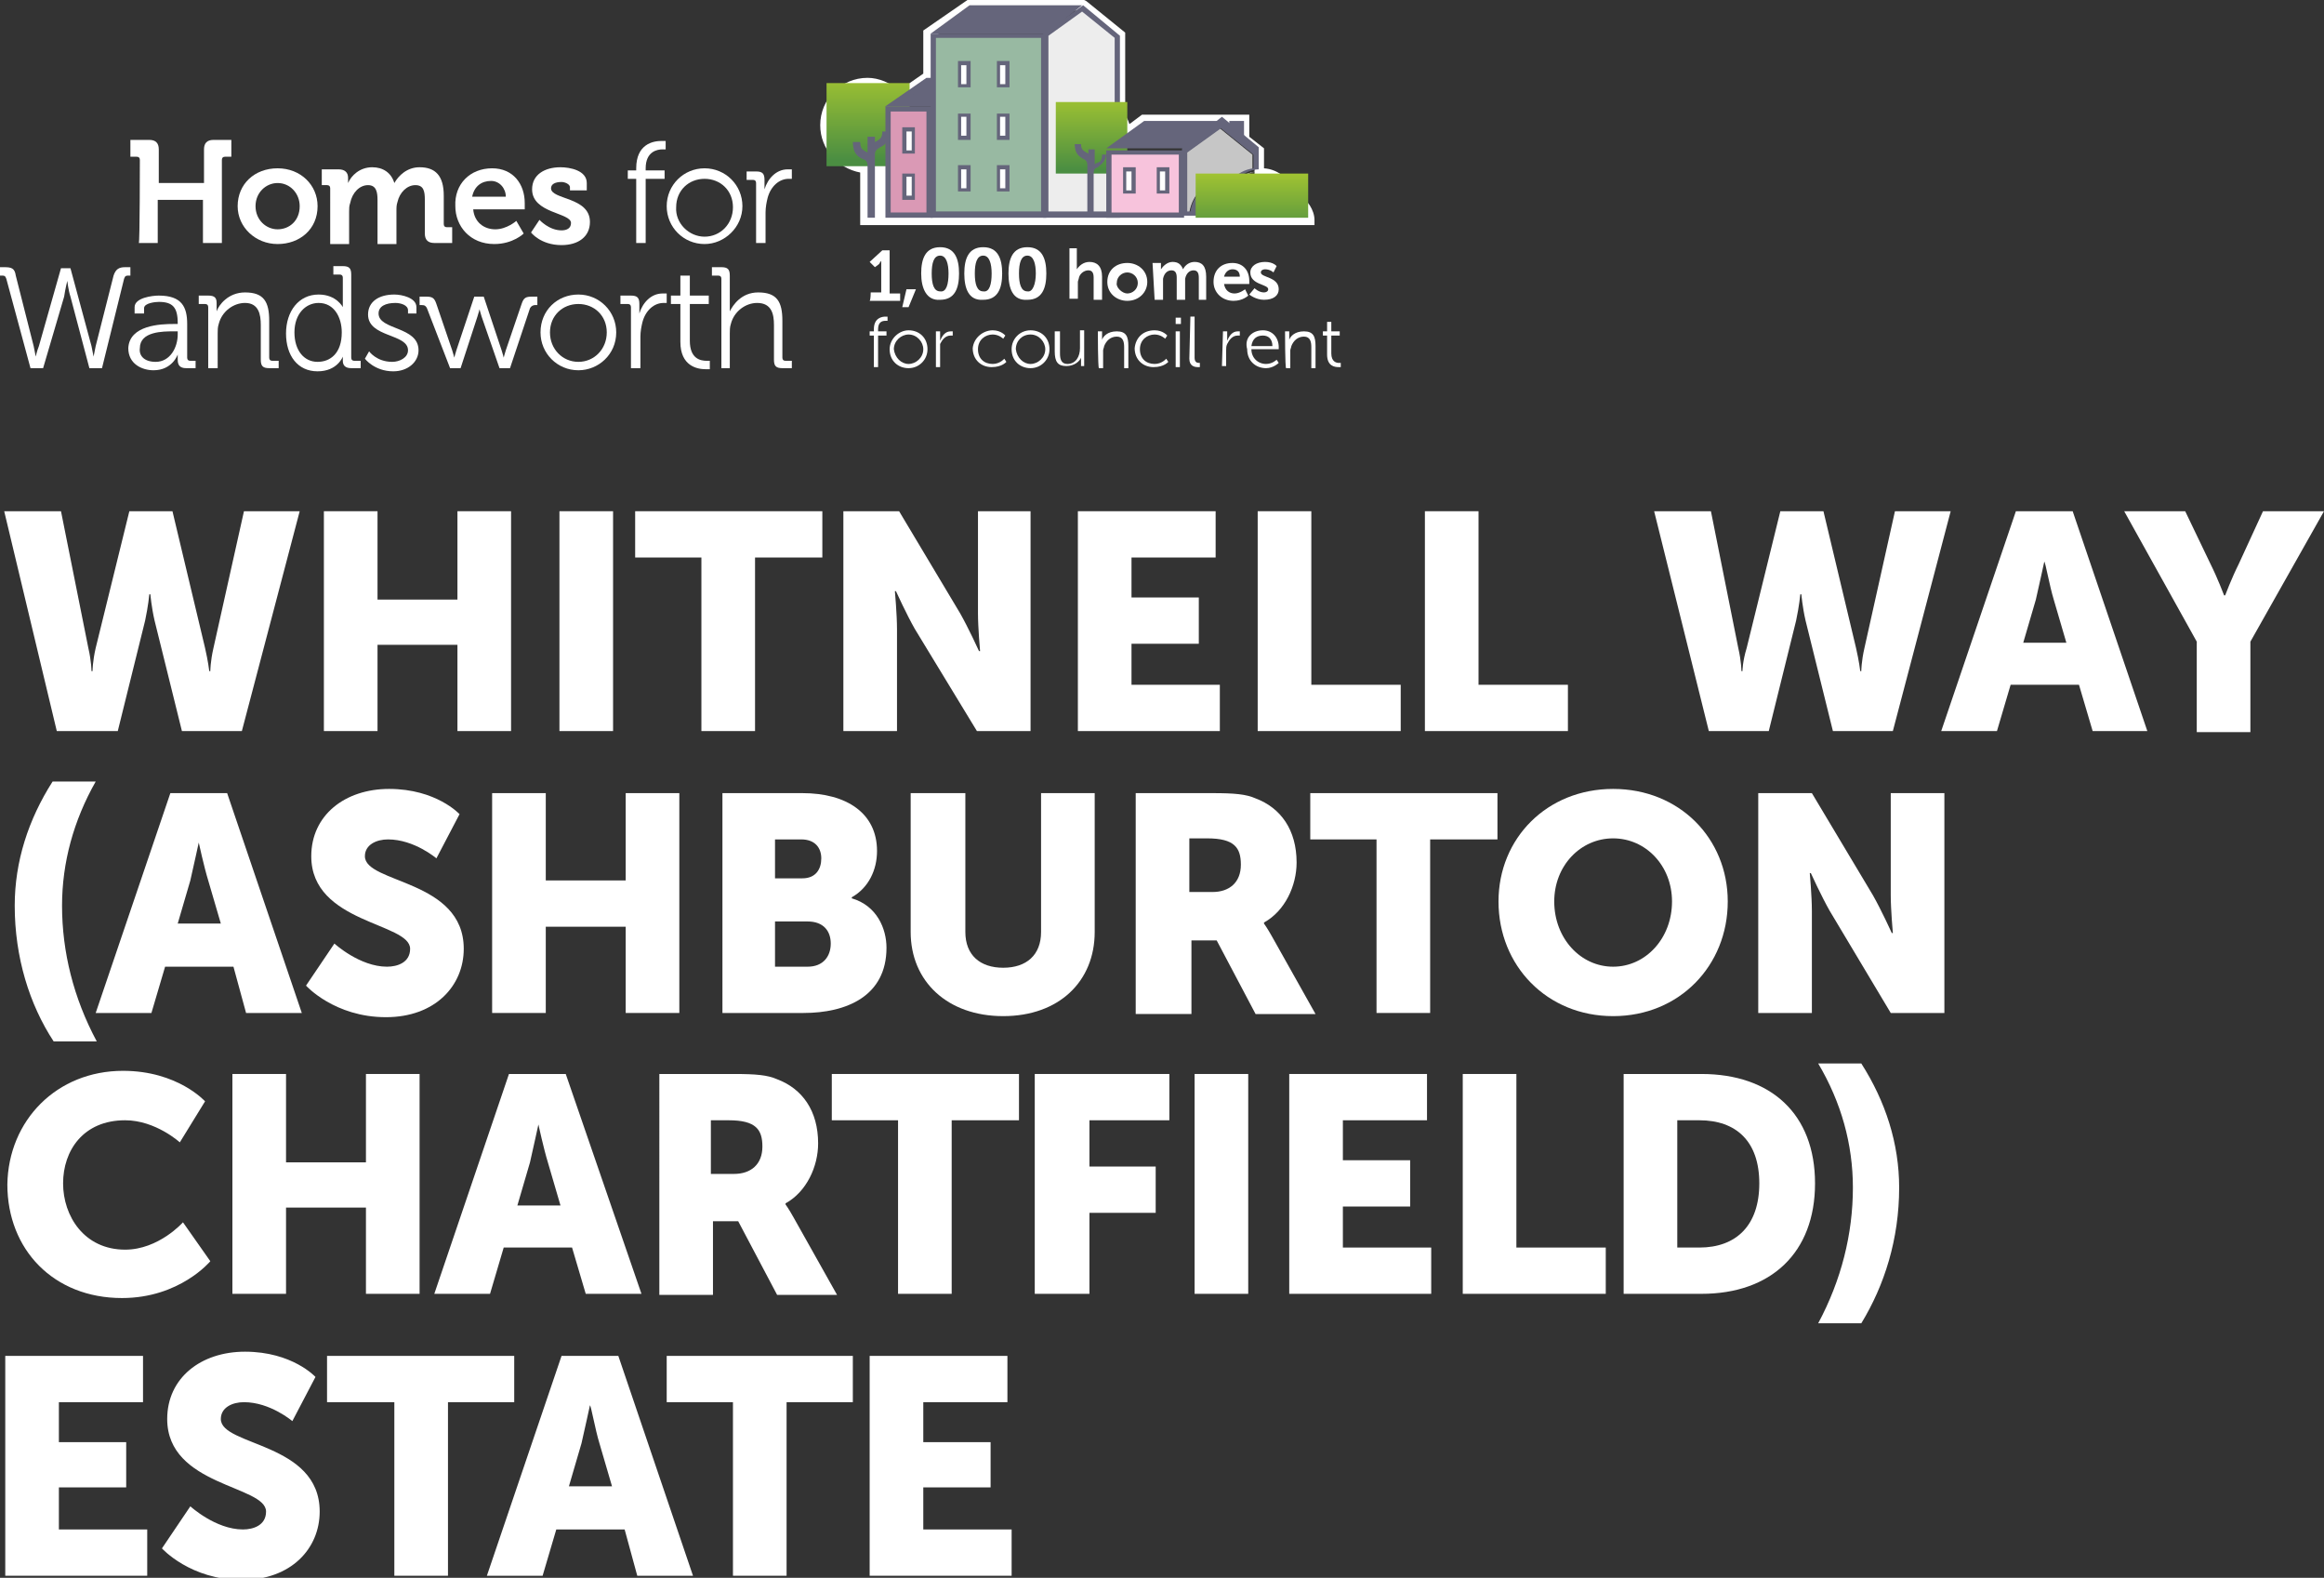 <?xml version="1.0" encoding="UTF-8"?>
<!-- Generator: Adobe Illustrator 27.5.0, SVG Export Plug-In . SVG Version: 6.00 Build 0)  -->
<svg xmlns="http://www.w3.org/2000/svg" xmlns:xlink="http://www.w3.org/1999/xlink" version="1.1" id="Layer_1" x="0px" y="0px" viewBox="0 0 221 150" style="enable-background:new 0 0 221 150;" xml:space="preserve">
<rect x="0" y="0" width="221" height="150" fill="#333333" stroke="none"/>
<style type="text/css">
	.st0{fill:#FFFFFF;}
	.st1{fill:url(#SVGID_1_);}
	.st2{fill:#65657B;}
	.st3{fill:#98B9A2;}
	.st4{fill:#DA99B5;}
	.st5{fill:#EDEDED;}
	.st6{fill:url(#SVGID_00000115489169205439367280000004921179852362646924_);}
	.st7{fill:#F7C3DC;}
	.st8{fill:#C6C6C6;}
	.st9{fill:#85804A;}
	.st10{fill:url(#SVGID_00000127746881719751010600000007133253577281138560_);}
</style>
<g>
	<g>
		<path class="st0" d="M0.4,48.6h5.4l2.6,13c0.3,1.3,0.3,2.2,0.3,2.2h0.1c0,0,0-0.9,0.3-2.2l3.2-13h4.1l3.1,13    c0.3,1.3,0.4,2.2,0.4,2.2h0.1c0,0,0-0.9,0.3-2.2l2.9-13h5.3L23,69.5h-5.7L14.7,59c-0.3-1.3-0.4-2.5-0.4-2.5h-0.1    c0,0-0.1,1.1-0.4,2.5l-2.6,10.5H5.4L0.4,48.6z"></path>
	</g>
	<polygon class="st0" points="30.8,48.6 35.9,48.6 35.9,57 43.5,57 43.5,48.6 48.6,48.6 48.6,69.5 43.5,69.5 43.5,61.3 35.9,61.3    35.9,69.5 30.8,69.5  "></polygon>
	<rect x="53.2" y="48.6" class="st0" width="5.1" height="20.9"></rect>
	<polygon class="st0" points="66.7,53 60.4,53 60.4,48.6 78.2,48.6 78.2,53 71.8,53 71.8,69.5 66.7,69.5  "></polygon>
	<g>
		<path class="st0" d="M80.3,48.6h5.2l5.8,9.7c0.8,1.4,1.8,3.6,1.8,3.6h0.1c0,0-0.2-2.2-0.2-3.6v-9.7H98v20.9h-5.1L87,59.8    c-0.8-1.4-1.8-3.6-1.8-3.6h-0.1c0,0,0.2,2.2,0.2,3.6v9.7h-5.1V48.6z"></path>
	</g>
	<polygon class="st0" points="102.5,48.6 115.6,48.6 115.6,53 107.6,53 107.6,56.8 114,56.8 114,61.2 107.6,61.2 107.6,65.1    116,65.1 116,69.5 102.5,69.5  "></polygon>
	<polygon class="st0" points="119.6,48.6 124.7,48.6 124.7,65.1 133.2,65.1 133.2,69.5 119.6,69.5  "></polygon>
	<polygon class="st0" points="135.5,48.6 140.6,48.6 140.6,65.1 149.1,65.1 149.1,69.5 135.5,69.5  "></polygon>
	<g>
		<path class="st0" d="M157.3,48.6h5.4l2.6,13c0.3,1.3,0.3,2.2,0.3,2.2h0.1c0,0,0-0.9,0.4-2.2l3.2-13h4.1l3.1,13    c0.3,1.3,0.4,2.2,0.4,2.2h0.1c0,0,0-0.9,0.3-2.2l2.9-13h5.3L180,69.5h-5.7L171.7,59c-0.3-1.3-0.4-2.5-0.4-2.5h-0.1    c0,0-0.1,1.1-0.4,2.5l-2.6,10.5h-5.7L157.3,48.6z"></path>
		<path class="st0" d="M194.4,53.4c0,0-0.5,2.3-0.8,3.6l-1.2,4.1h4.1l-1.2-4.1C194.9,55.7,194.5,53.4,194.4,53.4L194.4,53.4z     M197.7,65.1h-6.5l-1.3,4.4h-5.3l7.1-20.9h5.4l7.1,20.9H199L197.7,65.1z"></path>
		<path class="st0" d="M208.9,61L202,48.6h5.8l2.4,5c0.7,1.4,1.3,3,1.3,3h0.1c0,0,0.6-1.6,1.3-3l2.3-5h5.8L214,61v8.6h-5.1V61z"></path>
		<path class="st0" d="M1.4,86.1c0-4.2,1.3-8.2,3.6-11.8h4.1C7,78,5.9,82,5.9,86.1c0,4.4,1.1,8.8,3.3,12.9H5.1    C2.8,95.5,1.4,91,1.4,86.1"></path>
		<path class="st0" d="M18.9,80.1c0,0-0.5,2.3-0.8,3.6l-1.2,4.1H21l-1.2-4.1C19.4,82.4,18.9,80.1,18.9,80.1L18.9,80.1z M22.2,91.9    h-6.5l-1.3,4.4H9.1l7.1-20.9h5.4l7.1,20.9h-5.3L22.2,91.9z"></path>
		<path class="st0" d="M31.8,89.7c0,0,2.4,2.2,5,2.2c1,0,2.2-0.4,2.2-1.7c0-2.5-9.4-2.4-9.4-8.8c0-3.9,3.2-6.4,7.4-6.4    c4.5,0,6.7,2.4,6.7,2.4l-2.2,4.2c0,0-2.1-1.8-4.6-1.8c-1.1,0-2.2,0.5-2.2,1.6c0,2.6,9.4,2.2,9.4,8.8c0,3.5-2.7,6.5-7.4,6.5    c-4.9,0-7.6-3-7.6-3L31.8,89.7z"></path>
	</g>
	<polygon class="st0" points="46.8,75.4 51.9,75.4 51.9,83.7 59.5,83.7 59.5,75.4 64.6,75.4 64.6,96.3 59.5,96.3 59.5,88.1    51.9,88.1 51.9,96.3 46.8,96.3  "></polygon>
	<g>
		<path class="st0" d="M76.8,91.9c1.5,0,2.2-1,2.2-2.2c0-1.2-0.7-2.1-2.2-2.1h-3.1v4.3H76.8z M76.3,83.5c1.3,0,1.8-0.9,1.8-1.9    c0-1-0.6-1.8-1.9-1.8h-2.5v3.7H76.3z M68.6,75.4h7.7c4.2,0,7.1,1.9,7.1,5.5c0,1.8-0.8,3.5-2.4,4.4v0.1c2.4,0.7,3.3,2.9,3.3,4.7    c0,4.6-3.8,6.2-7.9,6.2h-7.7V75.4z"></path>
		<path class="st0" d="M86.7,75.4h5.1v13.2c0,2.2,1.4,3.4,3.6,3.4c2.2,0,3.6-1.2,3.6-3.4V75.4h5.1v13.2c0,4.7-3.4,8-8.7,8    c-5.3,0-8.8-3.3-8.8-8V75.4z"></path>
		<path class="st0" d="M115.3,84.8c1.6,0,2.7-0.9,2.7-2.6c0-1.6-0.6-2.5-3.2-2.5h-1.7v5.1H115.3z M108,75.4h7.3    c2.1,0,3.2,0.1,4.1,0.5c2.4,0.9,3.9,3,3.9,6.1c0,2.2-1.1,4.6-3.1,5.7v0.1c0,0,0.3,0.4,0.8,1.3l4.1,7.3h-5.7l-3.7-7h-2.4v7H108    V75.4z"></path>
	</g>
	<polygon class="st0" points="130.9,79.8 124.6,79.8 124.6,75.4 142.4,75.4 142.4,79.8 136,79.8 136,96.3 130.9,96.3  "></polygon>
	<g>
		<path class="st0" d="M153.4,91.9c3.1,0,5.6-2.7,5.6-6.2c0-3.4-2.5-6-5.6-6c-3.1,0-5.6,2.6-5.6,6C147.8,89.2,150.3,91.9,153.4,91.9     M153.4,75c6.3,0,10.9,4.7,10.9,10.7c0,6.1-4.6,10.9-10.9,10.9c-6.3,0-10.9-4.8-10.9-10.9C142.5,79.7,147.1,75,153.4,75"></path>
		<path class="st0" d="M167.1,75.4h5.2l5.8,9.7c0.8,1.4,1.8,3.6,1.8,3.6h0.1c0,0-0.2-2.2-0.2-3.6v-9.7h5.1v20.9h-5.1l-5.8-9.7    c-0.8-1.4-1.8-3.6-1.8-3.6h-0.1c0,0,0.2,2.2,0.2,3.6v9.7h-5.1V75.4z"></path>
		<path class="st0" d="M11.7,101.8c5.2,0,7.8,2.9,7.8,2.9l-2.4,3.9c0,0-2.3-2.1-5.2-2.1c-4,0-5.9,2.9-5.9,6c0,3.1,2,6.3,5.9,6.3    c3.2,0,5.5-2.6,5.5-2.6l2.6,3.7c0,0-2.9,3.5-8.4,3.5c-6.5,0-10.9-4.6-10.9-10.8C0.8,106.5,5.4,101.8,11.7,101.8"></path>
	</g>
	<polygon class="st0" points="22.1,102.1 27.2,102.1 27.2,110.5 34.8,110.5 34.8,102.1 39.9,102.1 39.9,123 34.8,123 34.8,114.8    27.2,114.8 27.2,123 22.1,123  "></polygon>
	<g>
		<path class="st0" d="M51.2,106.9c0,0-0.5,2.3-0.8,3.6l-1.2,4.1h4.1l-1.2-4.1C51.7,109.2,51.2,106.9,51.2,106.9L51.2,106.9z     M54.4,118.6h-6.5l-1.3,4.4h-5.3l7.1-20.9h5.4L61,123h-5.3L54.4,118.6z"></path>
		<path class="st0" d="M69.8,111.6c1.6,0,2.7-0.9,2.7-2.6c0-1.6-0.6-2.5-3.2-2.5h-1.7v5.1H69.8z M62.5,102.1h7.3    c2.1,0,3.2,0.1,4.1,0.5c2.4,0.9,3.9,3,3.9,6.1c0,2.2-1.1,4.6-3.1,5.7v0.1c0,0,0.3,0.4,0.8,1.3l4.1,7.3h-5.7l-3.7-7h-2.4v7h-5.1    V102.1z"></path>
	</g>
	<polygon class="st0" points="85.4,106.5 79.1,106.5 79.1,102.1 96.9,102.1 96.9,106.5 90.5,106.5 90.5,123 85.4,123  "></polygon>
	<polygon class="st0" points="98.4,102.1 111.2,102.1 111.2,106.5 103.6,106.5 103.6,110.9 109.9,110.9 109.9,115.3 103.6,115.3    103.6,123 98.4,123  "></polygon>
	<rect x="113.6" y="102.1" class="st0" width="5.1" height="20.9"></rect>
	<polygon class="st0" points="122.6,102.1 135.7,102.1 135.7,106.5 127.7,106.5 127.7,110.3 134.1,110.3 134.1,114.7 127.7,114.7    127.7,118.6 136.1,118.6 136.1,123 122.6,123  "></polygon>
	<polygon class="st0" points="139.1,102.1 144.2,102.1 144.2,118.6 152.7,118.6 152.7,123 139.1,123  "></polygon>
	<g>
		<path class="st0" d="M161.6,118.6c3.5,0,5.7-2.1,5.7-6.1c0-4-2.2-6-5.7-6h-2.1v12.1H161.6z M154.4,102.1h7.4    c6.6,0,10.8,3.8,10.8,10.4c0,6.6-4.2,10.5-10.8,10.5h-7.4V102.1z"></path>
		<path class="st0" d="M172.9,125.8c2.2-4.1,3.3-8.5,3.3-12.9c0-4.1-1.1-8.1-3.3-11.8h4.1c2.3,3.6,3.6,7.6,3.6,11.8    c0,4.9-1.4,9.3-3.6,12.9H172.9z"></path>
	</g>
	<polygon class="st0" points="0.5,128.9 0.5,149.8 14,149.8 14,145.4 5.6,145.4 5.6,141.4 12,141.4 12,137.1 5.6,137.1 5.6,133.3    13.6,133.3 13.6,128.9  "></polygon>
	<g>
		<path class="st0" d="M18.1,143.2c0,0,2.4,2.2,5,2.2c1,0,2.2-0.4,2.2-1.7c0-2.5-9.4-2.4-9.4-8.8c0-3.9,3.2-6.4,7.4-6.4    c4.5,0,6.7,2.4,6.7,2.4l-2.2,4.2c0,0-2.1-1.8-4.6-1.8c-1.1,0-2.2,0.5-2.2,1.6c0,2.6,9.4,2.2,9.4,8.8c0,3.5-2.7,6.5-7.4,6.5    c-4.9,0-7.6-3-7.6-3L18.1,143.2z"></path>
	</g>
	<polygon class="st0" points="31.1,128.9 31.1,133.3 37.5,133.3 37.5,149.8 42.6,149.8 42.6,133.3 48.9,133.3 48.9,128.9  "></polygon>
	<g>
		<path class="st0" d="M56.1,133.6c0,0-0.5,2.3-0.8,3.6l-1.2,4.1h4.1l-1.2-4.1C56.6,135.9,56.2,133.6,56.1,133.6L56.1,133.6z     M59.4,145.4h-6.5l-1.3,4.4h-5.3l7.1-20.9h5.4l7.1,20.9h-5.3L59.4,145.4z"></path>
	</g>
	<polygon class="st0" points="63.4,128.9 63.4,133.3 69.7,133.3 69.7,149.8 74.8,149.8 74.8,133.3 81.1,133.3 81.1,128.9  "></polygon>
	<polygon class="st0" points="82.7,128.9 82.7,149.8 96.2,149.8 96.2,145.4 87.8,145.4 87.8,141.4 94.2,141.4 94.2,137.1    87.8,137.1 87.8,133.3 95.8,133.3 95.8,128.9  "></polygon>
	<g id="Layer_1_00000132065604096954154830000004567281679330503320_">
		<g>
			<g>
				<g>
					<g>
						<g>
							<path class="st0" d="M13.3,15.2c0-0.2-0.1-0.3-0.3-0.3h-0.6v-1.6h1.8c0.6,0,0.9,0.3,0.9,0.9v3.2h4.3v-3.2         c0-0.6,0.3-0.9,0.9-0.9H22v1.6h-0.6c-0.2,0-0.3,0.1-0.3,0.3v7.9h-1.8V19h-4.3v4.1h-1.8C13.3,23.1,13.3,15.2,13.3,15.2z"></path>
						</g>
					</g>
					<g>
						<g>
							<path class="st0" d="M26.4,21.8c1.1,0,2.1-0.8,2.1-2.2c0-1.2-0.9-2.2-2.1-2.2c-1.1,0-2.1,0.9-2.1,2.2         C24.3,20.9,25.3,21.8,26.4,21.8 M26.4,16c2.2,0,3.8,1.6,3.8,3.6c0,2.2-1.7,3.6-3.8,3.6s-3.8-1.6-3.8-3.6         C22.6,17.5,24.2,16,26.4,16"></path>
						</g>
					</g>
					<g>
						<g>
							<path class="st0" d="M31.4,17.9c0-0.2-0.1-0.3-0.3-0.3h-0.5v-1.5h1.6c0.6,0,0.9,0.3,0.9,0.8v0.2c0,0.1,0,0.3,0,0.3l0,0         c0.3-0.7,1.1-1.5,2.3-1.5c1,0,1.8,0.5,2.1,1.5l0,0c0.4-0.7,1.2-1.5,2.4-1.5c1.5,0,2.3,0.8,2.3,2.7v2.7c0,0.2,0.1,0.3,0.3,0.3         h0.5v1.5h-1.7c-0.6,0-0.9-0.3-0.9-0.9V19c0-0.8-0.1-1.4-0.9-1.4s-1.5,0.7-1.7,1.6c-0.1,0.3-0.1,0.5-0.1,0.9v3.1h-1.8v-4.2         c0-0.7-0.1-1.4-0.9-1.4s-1.5,0.7-1.7,1.7c-0.1,0.3-0.1,0.5-0.1,0.8v3.1h-1.8C31.4,23.4,31.4,17.9,31.4,17.9z"></path>
						</g>
					</g>
					<g>
						<g>
							<path class="st0" d="M48.1,18.7c0-0.8-0.6-1.5-1.4-1.5c-0.9,0-1.6,0.5-1.8,1.5H48.1z M46.8,16c2,0,3.1,1.5,3.1,3.3         c0,0.2,0,0.6,0,0.6H45c0.1,1.2,1,1.9,2.1,1.9c1.1,0,2-0.8,2-0.8l0.7,1.2c0,0-1,1-2.8,1c-2.3,0-3.7-1.7-3.7-3.6         C43.2,17.5,44.7,16,46.8,16"></path>
						</g>
					</g>
					<g>
						<g>
							<path class="st0" d="M51.3,20.9c0,0,0.9,1,2.1,1c0.5,0,0.9-0.2,0.9-0.7c0-1-3.7-0.9-3.7-3.2c0-1.4,1.2-2.1,2.7-2.1         c0.9,0,2.5,0.3,2.5,1.5v0.7h-1.6v-0.3c0-0.3-0.5-0.5-0.8-0.5c-0.6,0-1,0.2-1,0.6c0,1.1,3.7,0.8,3.7,3.2         c0,1.4-1.1,2.2-2.7,2.2c-2,0-2.9-1.2-2.9-1.2L51.3,20.9z"></path>
						</g>
					</g>
					<g>
						<g>
							<path class="st0" d="M60.5,17h-0.8v-0.8h0.8V16c0-2.3,1.6-2.6,2.4-2.6c0.3,0,0.4,0,0.4,0v0.8c0,0-0.1,0-0.3,0         c-0.5,0-1.6,0.2-1.6,1.8v0.2h1.8V17h-1.8v6.1h-0.9V17z"></path>
						</g>
					</g>
					<g>
						<g>
							<path class="st0" d="M67,22.5c1.5,0,2.7-1.2,2.7-2.8s-1.2-2.7-2.7-2.7c-1.5,0-2.7,1.1-2.7,2.7C64.2,21.2,65.5,22.5,67,22.5          M67,16c2,0,3.6,1.6,3.6,3.6s-1.7,3.6-3.6,3.6c-2,0-3.6-1.6-3.6-3.6S65,16,67,16"></path>
						</g>
					</g>
					<g>
						<g>
							<path class="st0" d="M71.9,17.4c0-0.2-0.1-0.3-0.3-0.3H71v-0.8h0.9c0.6,0,0.8,0.2,0.8,0.8v0.4c0,0.3,0,0.5,0,0.5l0,0         c0.3-1,1.1-1.9,2.2-1.9c0.2,0,0.4,0,0.4,0V17c0,0-0.2,0-0.3,0c-0.9,0-1.7,0.7-2,1.8c-0.1,0.4-0.2,0.9-0.2,1.4v2.9h-0.9V17.4z         "></path>
						</g>
					</g>
					<g>
						<g>
							<path class="st0" d="M0.6,26.5c-0.1-0.3-0.2-0.3-0.5-0.3H0v-0.8h0.4c0.7,0,1,0.1,1.1,0.8l1.7,6.7c0.1,0.5,0.2,1,0.2,1l0,0         c0,0,0.1-0.5,0.3-1l2.1-7.4h0.9l2,7.4c0.1,0.5,0.2,1,0.2,1l0,0c0,0,0.1-0.5,0.2-1l1.7-6.7c0.2-0.6,0.5-0.8,1.1-0.8h0.5v0.8         h-0.1c-0.3,0-0.4,0-0.5,0.3L9.7,35H8.5l-1.8-6.8c-0.2-0.6-0.3-1.5-0.3-1.5l0,0c0,0-0.2,0.8-0.3,1.5L4.1,35H2.9L0.6,26.5z"></path>
						</g>
					</g>
					<g>
						<g>
							<path class="st0" d="M14.8,34.4c1.4,0,2.1-1.4,2.1-2.6v-0.3h-0.4c-1,0-3.2,0-3.2,1.6C13.2,33.8,13.7,34.4,14.8,34.4          M16.5,30.8h0.4v-0.1c0-1.5-0.5-2-1.8-2c-0.3,0-1.4,0.1-1.4,0.6v0.5h-0.9v-0.6c0-0.9,1.7-1.1,2.3-1.1c2.2,0,2.7,1.1,2.7,2.7         V34c0,0.2,0.1,0.3,0.3,0.3h0.5V35h-0.9c-0.6,0-0.8-0.3-0.8-0.8c0-0.3,0-0.5,0-0.5l0,0c0,0-0.5,1.5-2.3,1.5         c-1.1,0-2.4-0.6-2.4-2.1C12.3,30.9,15.3,30.8,16.5,30.8"></path>
						</g>
					</g>
					<g>
						<g>
							<path class="st0" d="M19.8,29.2c0-0.2-0.1-0.3-0.3-0.3h-0.6v-0.8h0.9c0.6,0,0.8,0.2,0.8,0.7v0.3c0,0.3,0,0.5,0,0.5l0,0         c0.2-0.6,1.1-1.8,2.7-1.8c1.8,0,2.3,0.9,2.3,2.7V34c0,0.2,0.1,0.3,0.3,0.3h0.6V35h-0.9c-0.6,0-0.8-0.2-0.8-0.8v-3.3         c0-1-0.2-2.1-1.5-2.1c-1.1,0-2.2,0.8-2.5,2c-0.1,0.3-0.1,0.6-0.1,0.9V35h-0.9V29.2z"></path>
						</g>
					</g>
					<g>
						<g>
							<path class="st0" d="M32.5,31.6c0-1.4-0.7-2.8-2.2-2.8c-1.2,0-2.3,1-2.3,2.8c0,1.7,0.9,2.8,2.2,2.8         C31.4,34.4,32.5,33.6,32.5,31.6 M30.3,28c1.7,0,2.3,1.2,2.3,1.2l0,0c0,0,0-0.2,0-0.5v-2.3c0-0.2-0.1-0.3-0.3-0.3h-0.6v-0.8         h0.9c0.6,0,0.8,0.2,0.8,0.8V34c0,0.2,0.1,0.3,0.3,0.3h0.6V35h-0.9c-0.6,0-0.8-0.3-0.8-0.7c0-0.3,0-0.4,0-0.4l0,0         c0,0-0.5,1.4-2.4,1.4s-3-1.5-3-3.6S28.4,28,30.3,28"></path>
						</g>
					</g>
					<g>
						<g>
							<path class="st0" d="M35.1,33.4c0,0,0.7,1,2.2,1c0.7,0,1.5-0.4,1.5-1.1c0-1.6-3.8-1.2-3.8-3.4c0-1.2,1-1.9,2.5-1.9         c0.7,0,2.1,0.3,2.1,1.2v0.6h-0.8v-0.3c0-0.5-0.7-0.7-1.2-0.7c-0.9,0-1.6,0.3-1.6,1c0,1.6,3.8,1.2,3.8,3.5c0,1.1-1,2-2.4,2         c-1.8,0-2.7-1.2-2.7-1.2L35.1,33.4z"></path>
						</g>
					</g>
					<g>
						<g>
							<path class="st0" d="M40.6,29.3c-0.1-0.2-0.2-0.3-0.5-0.3h-0.2v-0.8h0.6c0.6,0,0.8,0.1,1,0.7l1.5,4.4         c0.1,0.3,0.2,0.7,0.2,0.7l0,0c0,0,0.1-0.4,0.2-0.7l1.7-5.1h0.9l1.7,5.1c0.1,0.3,0.2,0.7,0.2,0.7l0,0c0,0,0.1-0.4,0.2-0.7         l1.5-4.4c0.2-0.6,0.4-0.7,1-0.7h0.5V29h-0.2c-0.2,0-0.4,0.1-0.5,0.3L48.5,35h-1l-1.7-4.9c-0.1-0.3-0.2-0.7-0.2-0.7l0,0         c0,0-0.1,0.4-0.2,0.7L43.8,35h-1L40.6,29.3z"></path>
						</g>
					</g>
					<g>
						<g>
							<path class="st0" d="M55,34.4c1.5,0,2.7-1.2,2.7-2.8s-1.2-2.7-2.7-2.7c-1.5,0-2.7,1.1-2.7,2.7C52.3,33.2,53.5,34.4,55,34.4          M55,28c2,0,3.6,1.6,3.6,3.6c0,2.1-1.7,3.6-3.6,3.6c-2,0-3.6-1.6-3.6-3.6C51.4,29.5,53,28,55,28"></path>
						</g>
					</g>
					<g>
						<g>
							<path class="st0" d="M60,29.2c0-0.2-0.1-0.3-0.3-0.3H59v-0.8H60c0.6,0,0.8,0.2,0.8,0.8v0.4c0,0.3,0,0.5,0,0.5l0,0         c0.3-1,1.1-1.9,2.2-1.9c0.2,0,0.4,0,0.4,0v0.9c0,0-0.2,0-0.3,0c-0.9,0-1.7,0.7-2,1.8c-0.1,0.4-0.2,0.9-0.2,1.4v3H60V29.2z"></path>
						</g>
					</g>
					<g>
						<g>
							<path class="st0" d="M64.7,28.9h-0.9v-0.8h0.9v-1.9h0.9v1.9h1.8v0.8h-1.8v3.5c0,1.7,1,1.9,1.6,1.9c0.2,0,0.3,0,0.3,0v0.8         c0,0-0.2,0-0.4,0c-0.8,0-2.4-0.3-2.4-2.6C64.7,32.5,64.7,28.9,64.7,28.9z"></path>
						</g>
					</g>
					<g>
						<g>
							<path class="st0" d="M68.6,26.5c0-0.2-0.1-0.3-0.3-0.3h-0.6v-0.8h0.9c0.6,0,0.8,0.2,0.8,0.8v2.9c0,0.3,0,0.5,0,0.5l0,0         c0.3-0.6,1.1-1.8,2.7-1.8c1.8,0,2.3,0.9,2.3,2.7V34c0,0.2,0.1,0.3,0.3,0.3h0.6V35h-0.9c-0.6,0-0.8-0.2-0.8-0.8v-3.3         c0-1-0.2-2.1-1.6-2.1c-1.1,0-2.2,0.8-2.5,2c-0.1,0.3-0.1,0.6-0.1,0.9V35h-0.8V26.5z"></path>
						</g>
					</g>
					<g>
						<g>
							<path class="st0" d="M82.8,27.8h1v-2.7c0-0.2,0-0.3,0-0.3l0,0c0,0-0.1,0.1-0.2,0.3l-0.4,0.3l-0.5-0.5l1.2-1.1h0.7v4.1h1v0.7         h-2.9C82.8,28.5,82.8,27.8,82.8,27.8z"></path>
						</g>
					</g>
				</g>
				<polygon class="st0" points="86.2,27.5 87.1,27.5 86.4,29.2 85.8,29.2     "></polygon>
			</g>
			<g>
				<g>
					<g>
						<path class="st0" d="M90.2,26c0-0.9-0.2-1.7-0.8-1.7c-0.6,0-0.8,0.7-0.8,1.7s0.2,1.7,0.8,1.7C90,27.8,90.2,27,90.2,26         M87.6,26c0-1.4,0.4-2.5,1.8-2.5c1.4,0,1.8,1.1,1.8,2.5s-0.4,2.5-1.8,2.5C88.1,28.6,87.6,27.4,87.6,26"></path>
					</g>
				</g>
				<g>
					<g>
						<path class="st0" d="M94.3,26c0-0.9-0.2-1.7-0.8-1.7s-0.8,0.7-0.8,1.7s0.2,1.7,0.8,1.7C94.1,27.8,94.3,27,94.3,26 M91.7,26        c0-1.4,0.4-2.5,1.8-2.5s1.8,1.1,1.8,2.5s-0.4,2.5-1.8,2.5C92.1,28.6,91.7,27.4,91.7,26"></path>
					</g>
				</g>
				<g>
					<g>
						<path class="st0" d="M98.5,26c0-0.9-0.2-1.7-0.8-1.7c-0.6,0-0.8,0.7-0.8,1.7s0.2,1.7,0.8,1.7C98.2,27.8,98.5,27,98.5,26         M95.9,26c0-1.4,0.4-2.5,1.8-2.5c1.4,0,1.8,1.1,1.8,2.5s-0.4,2.5-1.8,2.5C96.3,28.6,95.9,27.4,95.9,26"></path>
					</g>
				</g>
				<g>
					<g>
						<path class="st0" d="M101.6,23.6h0.8v1.7c0,0.2,0,0.3,0,0.3l0,0c0.2-0.3,0.6-0.7,1.2-0.7c0.7,0,1.2,0.4,1.2,1.4v2.2H104v-2.1        c0-0.4-0.1-0.7-0.5-0.7s-0.8,0.3-0.9,0.7c0,0.1-0.1,0.3-0.1,0.4v1.6h-0.8V23.6z"></path>
					</g>
				</g>
				<g>
					<g>
						<path class="st0" d="M107.2,27.9c0.5,0,1-0.4,1-1s-0.5-1-1-1s-1,0.4-1,1C106.1,27.3,106.7,27.9,107.2,27.9 M107.2,25        c1,0,1.9,0.7,1.9,1.8c0,1-0.8,1.8-1.9,1.8c-1,0-1.9-0.7-1.9-1.8C105.3,25.7,106.1,25,107.2,25"></path>
					</g>
				</g>
				<g>
					<g>
						<path class="st0" d="M109.6,25h0.8v0.4c0,0.1,0,0.2,0,0.2l0,0c0.2-0.3,0.6-0.7,1.1-0.7s0.8,0.2,1,0.7l0,0        c0.2-0.4,0.6-0.7,1.1-0.7c0.7,0,1.1,0.4,1.1,1.4v2.2H114v-2.1c0-0.4-0.1-0.7-0.5-0.7c-0.4,0-0.7,0.3-0.8,0.8        c0,0.1,0,0.3,0,0.4v1.6h-0.8v-2.1c0-0.4-0.1-0.7-0.5-0.7c-0.4,0-0.7,0.3-0.8,0.8c0,0.1,0,0.3,0,0.4v1.6h-0.8L109.6,25        L109.6,25z"></path>
					</g>
				</g>
				<g>
					<g>
						<path class="st0" d="M117.9,26.3c0-0.5-0.3-0.7-0.7-0.7c-0.4,0-0.7,0.3-0.8,0.7H117.9z M117.2,25c1,0,1.6,0.7,1.6,1.7        c0,0.1,0,0.3,0,0.3h-2.4c0.1,0.6,0.5,0.9,1,0.9c0.5,0,1-0.4,1-0.4l0.3,0.6c0,0-0.5,0.5-1.4,0.5c-1.1,0-1.9-0.8-1.9-1.8        C115.4,25.7,116.1,25,117.2,25"></path>
					</g>
				</g>
				<g>
					<g>
						<path class="st0" d="M119.3,27.4c0,0,0.4,0.4,0.9,0.4c0.2,0,0.4-0.1,0.4-0.3c0-0.5-1.7-0.4-1.7-1.6c0-0.6,0.6-1,1.4-1        c0.8,0,1.1,0.4,1.1,0.4l-0.3,0.6c0,0-0.3-0.3-0.8-0.3c-0.2,0-0.4,0.1-0.4,0.3c0,0.5,1.7,0.4,1.7,1.6c0,0.6-0.5,1-1.4,1        c-0.8,0-1.4-0.5-1.4-0.5L119.3,27.4z"></path>
					</g>
				</g>
				<g>
					<g>
						<path class="st0" d="M83.1,31.9h-0.4v-0.4h0.4v-0.2c0-1.1,0.8-1.2,1.1-1.2c0.1,0,0.2,0,0.2,0v0.4c0,0-0.1,0-0.2,0        c-0.3,0-0.7,0.1-0.7,0.8v0.2h0.8v0.4h-0.8v3h-0.4V31.9z"></path>
					</g>
				</g>
				<g>
					<g>
						<path class="st0" d="M86.4,34.6c0.7,0,1.4-0.6,1.4-1.4c0-0.7-0.6-1.4-1.4-1.4c-0.7,0-1.4,0.6-1.4,1.4        C85.1,34,85.7,34.6,86.4,34.6 M86.4,31.4c1,0,1.8,0.7,1.8,1.8c0,1-0.8,1.8-1.8,1.8c-1,0-1.8-0.7-1.8-1.8        C84.6,32.2,85.5,31.4,86.4,31.4"></path>
					</g>
				</g>
				<g>
					<g>
						<path class="st0" d="M89,31.5h0.4v0.6c0,0.1,0,0.3,0,0.3l0,0c0.2-0.5,0.5-0.9,1-0.9c0.1,0,0.2,0,0.2,0v0.4c0,0-0.1,0-0.2,0        c-0.5,0-0.8,0.4-1,0.8c0,0.3,0,0.5,0,0.7v1.5H89V31.5z"></path>
					</g>
				</g>
				<g>
					<g>
						<path class="st0" d="M94.4,31.4c0.8,0,1.2,0.5,1.2,0.5l-0.2,0.3c0,0-0.4-0.4-1-0.4c-0.7,0-1.4,0.5-1.4,1.4s0.6,1.4,1.4,1.4        c0.7,0,1.1-0.5,1.1-0.5l0.2,0.3c0,0-0.4,0.5-1.4,0.5c-1,0-1.8-0.7-1.8-1.8C92.6,32.1,93.5,31.4,94.4,31.4"></path>
					</g>
				</g>
				<g>
					<g>
						<path class="st0" d="M98,34.6c0.7,0,1.4-0.6,1.4-1.4c0-0.7-0.6-1.4-1.4-1.4s-1.4,0.6-1.4,1.4C96.7,34,97.3,34.6,98,34.6         M98,31.4c1,0,1.8,0.7,1.8,1.8c0,1-0.8,1.8-1.8,1.8c-1,0-1.8-0.7-1.8-1.8C96.2,32.2,97,31.4,98,31.4"></path>
					</g>
				</g>
				<g>
					<g>
						<path class="st0" d="M100.4,31.5h0.4v2.1c0,0.5,0.1,1,0.7,1c0.8,0,1.2-0.7,1.2-1.5v-1.7h0.4v3.4h-0.3v-0.5c0-0.1,0-0.3,0-0.3        l0,0c-0.1,0.3-0.6,0.8-1.4,0.8c-0.8,0-1.1-0.4-1.1-1.4V31.5z"></path>
					</g>
				</g>
				<g>
					<g>
						<path class="st0" d="M104.4,31.5h0.4V32c0,0.1,0,0.3,0,0.3l0,0c0.1-0.3,0.5-0.8,1.4-0.8s1.1,0.5,1.1,1.4V35h-0.4V33        c0-0.5-0.1-1-0.7-1s-1,0.4-1.2,0.9c0,0.1-0.1,0.3-0.1,0.4v1.7h-0.4C104.4,34.9,104.4,31.5,104.4,31.5z"></path>
					</g>
				</g>
				<g>
					<g>
						<path class="st0" d="M109.8,31.4c0.8,0,1.2,0.5,1.2,0.5l-0.2,0.3c0,0-0.4-0.4-1-0.4c-0.7,0-1.4,0.5-1.4,1.4s0.6,1.4,1.4,1.4        c0.7,0,1.1-0.5,1.1-0.5l0.2,0.3c0,0-0.4,0.5-1.4,0.5c-1,0-1.8-0.7-1.8-1.8C108,32.1,108.7,31.4,109.8,31.4"></path>
					</g>
				</g>
			</g>
		</g>
		<path class="st0" d="M111.8,34.9h0.4v-3.4h-0.4V34.9z M111.8,30.8h0.5v-0.6h-0.5V30.8z"></path>
		<g>
			<g>
				<g>
					<path class="st0" d="M113.2,30.1h0.4V34c0,0.4,0.2,0.5,0.4,0.5c0.1,0,0.1,0,0.1,0v0.4c0,0-0.1,0-0.2,0c-0.3,0-0.8-0.1-0.8-0.8       L113.2,30.1L113.2,30.1z"></path>
				</g>
			</g>
			<g>
				<g>
					<path class="st0" d="M116.3,31.5h0.4v0.6c0,0.1,0,0.3,0,0.3l0,0c0.2-0.5,0.5-0.9,1-0.9c0.1,0,0.2,0,0.2,0v0.4c0,0-0.1,0-0.2,0       c-0.5,0-0.8,0.4-1,0.8c-0.1,0.2-0.1,0.4-0.1,0.6v1.5h-0.4L116.3,31.5L116.3,31.5z"></path>
				</g>
			</g>
			<g>
				<g>
					<path class="st0" d="M121,32.9c0-0.7-0.4-1-0.9-1c-0.6,0-1,0.3-1.1,1H121z M120.1,31.4c0.9,0,1.5,0.7,1.5,1.6       c0,0.1,0,0.2,0,0.2h-2.6c0,0.8,0.6,1.4,1.4,1.4c0.6,0,1-0.4,1-0.4l0.2,0.3c0,0-0.5,0.5-1.2,0.5c-1,0-1.8-0.7-1.8-1.8       C118.3,32.1,119.1,31.4,120.1,31.4"></path>
				</g>
			</g>
			<g>
				<g>
					<path class="st0" d="M122.2,31.5h0.4V32c0,0.1,0,0.3,0,0.3l0,0c0.1-0.3,0.5-0.8,1.4-0.8s1.1,0.5,1.1,1.4V35h-0.4V33       c0-0.5-0.1-1-0.7-1s-1,0.4-1.2,0.9c0,0.1-0.1,0.3-0.1,0.4v1.7h-0.4C122.2,34.9,122.2,31.5,122.2,31.5z"></path>
				</g>
			</g>
			<g>
				<g>
					<path class="st0" d="M126.2,31.9h-0.4v-0.4h0.4v-0.9h0.4v0.9h0.8v0.4h-0.8v1.7c0,0.8,0.5,0.9,0.7,0.9c0.1,0,0.2,0,0.2,0v0.4       c0,0-0.1,0-0.2,0c-0.4,0-1.1-0.1-1.1-1.2V31.9z"></path>
				</g>
			</g>
			<g>
				<g>
					<path class="st0" d="M122.6,20.2l0.4-0.4c0,0,0.1,0,0.2,0s0.3,0.2,0.4,0.4H122.6z M113.7,20.2h-1v0.5v-0.5h-6.9l0,0H84.9v-5.6       l-0.7,0.3c-0.4,0.2-0.8,0.3-1.2,0.3h-0.2c-1.9,0-3.4-1.6-3.4-3.4s1.6-3.4,3.4-3.4c0.9,0,2,0.4,2.6,1.1l0.3,0.3L88.3,8H89V3.4       L92.4,1h10.4l3.2,2.6v7.7l0.1,0.1c0.3,0.4,0.4,0.8,0.5,1.4l0.1,0.9l2.4-1.7h6.9l1.5,1.1v-1.1h0.4v1.5l1.4,1.1V17h0.6       c1.4,0,2.4,0.9,2.4,2.3v0.8L113.7,20.2z M123.6,18.7c-0.2,0-0.3-0.1-0.5-0.1c-0.3-1.5-1.5-2.5-2.9-2.6v-1.9l-1.4-1.1v-2.1       h-10.2l-1.2,0.9c-0.1-0.3-0.2-0.6-0.4-0.8V3.1l-3.7-3L103.1,0H92l-4.2,2.9V7l-2.3,1.6c-0.8-0.7-1.9-1.2-3-1.2       c-2.5,0-4.5,2-4.5,4.5c0,2.3,1.7,4.1,3.8,4.5v5h1.9l0,0H125v-0.5C125,20,124.3,18.9,123.6,18.7"></path>
				</g>
			</g>
		</g>
		<g>
			<g>
				<g>
					
						<linearGradient id="SVGID_1_" gradientUnits="userSpaceOnUse" x1="-798.383" y1="709.62" x2="-797.343" y2="709.62" gradientTransform="matrix(0 8.677 8.677 0 -6074.613 6933.697)">
						<stop offset="0" style="stop-color:#AAC930"></stop>
						<stop offset="1" style="stop-color:#4B8E42"></stop>
					</linearGradient>
					<rect x="78.6" y="7.9" class="st1" width="7.9" height="7.9"></rect>
				</g>
			</g>
		</g>
		<g>
			<g>
				<g>
					<path class="st2" d="M84.6,12.4c0,1.1-0.5,1.4-0.9,1.6c-0.3,0.2-0.5,0.3-0.5,0.7v1.1c0,0,0,0,0,0.1l0,0v4.8h-0.7v-4.9       c0-0.5-0.2-0.6-0.5-0.7c-0.4-0.2-0.9-0.5-0.9-1.6h0.7c0,0.6,0.2,0.7,0.5,0.9c0.1,0,0.1,0.1,0.2,0.1V13h0.7v0.5       c0.1,0,0.1-0.1,0.2-0.1c0.3-0.2,0.5-0.3,0.5-0.9h0.7C84.6,12.5,84.6,12.4,84.6,12.4z"></path>
				</g>
			</g>
		</g>
		<rect x="88.7" y="3.4" class="st3" width="10.5" height="16.9"></rect>
		<path class="st2" d="M88.5,20.7h11V3.2h-11V20.7z M89,3.6h10v16.5H89V3.6z"></path>
		<rect x="84.5" y="10.4" class="st4" width="4" height="10"></rect>
		<path class="st2" d="M84.2,20.7h4.5V10.1h-4.5V20.7z M84.7,10.6h3.4v9.6h-3.4V10.6z"></path>
		<polygon class="st5" points="99.5,3.3 99.5,20.4 106.2,20.4 106.2,3.5 102.9,0.8   "></polygon>
		<path class="st2" d="M99.7,3.4l3.2-2.3l3.1,2.5v16.5h-6.3V3.4z M99.2,3.2v17.5h7.3V3.4l-3.5-2.9L99.2,3.2z"></path>
		<polygon class="st2" points="92.3,0.7 89.2,2.9 99.4,2.9 102.2,0.7   "></polygon>
		<path class="st2" d="M92.4,1h9l-2.2,1.7H90L92.4,1z M92.2,0.5l-3.7,2.7h11l3.4-2.7H92.2z"></path>
		<polygon class="st2" points="88.5,9.9 88.5,7.7 88.2,7.7 85,9.9   "></polygon>
		<path class="st2" d="M84.2,10.1h4.5V7.4h-0.6L84.2,10.1z M88.2,9.7h-2.4L88.2,8V9.7z"></path>
		<rect x="95" y="6" class="st0" width="0.9" height="2.1"></rect>
		<path class="st2" d="M94.8,8.3h1.2V5.8h-1.2V8.3z M95.1,6.2h0.5V8h-0.5V6.2z"></path>
		<rect x="91.3" y="6" class="st0" width="0.9" height="2.1"></rect>
		<path class="st2" d="M91.1,8.3h1.2V5.8h-1.2V8.3z M91.4,6.2h0.5V8h-0.5V6.2z"></path>
		<rect x="95" y="11" class="st0" width="0.9" height="2.1"></rect>
		<path class="st2" d="M94.8,13.3h1.2v-2.5h-1.2V13.3z M95.1,11.1h0.5v1.8h-0.5V11.1z"></path>
		<rect x="91.3" y="11" class="st0" width="0.9" height="2.1"></rect>
		<path class="st2" d="M91.1,13.3h1.2v-2.5h-1.2V13.3z M91.4,11.1h0.5v1.8h-0.5V11.1z"></path>
		<rect x="95" y="15.9" class="st0" width="0.9" height="2.1"></rect>
		<path class="st2" d="M94.8,18.2h1.2v-2.5h-1.2V18.2z M95.1,16.1h0.5v1.8h-0.5V16.1z"></path>
		<rect x="86" y="12.3" class="st0" width="0.9" height="2.1"></rect>
		<path class="st2" d="M85.8,14.6H87v-2.5h-1.2V14.6z M86.2,12.5h0.5v1.8h-0.5V12.5z"></path>
		<rect x="86" y="16.7" class="st0" width="0.9" height="2.1"></rect>
		<path class="st2" d="M85.8,19H87v-2.5h-1.2V19z M86.2,16.8h0.5v1.8h-0.5V16.8z"></path>
		<rect x="91.3" y="15.9" class="st0" width="0.9" height="2.1"></rect>
		<path class="st2" d="M91.1,18.2h1.2v-2.5h-1.2V18.2z M91.4,16.1h0.5v1.8h-0.5V16.1z"></path>
		<g>
			<g>
				<g>
					
						<linearGradient id="SVGID_00000077301640673691855810000002748280179016857781_" gradientUnits="userSpaceOnUse" x1="-789.185" y1="726.962" x2="-788.145" y2="726.962" gradientTransform="matrix(0 7.407 7.407 0 -5281.023 5853.925)">
						<stop offset="0" style="stop-color:#AAC930"></stop>
						<stop offset="1" style="stop-color:#4B8E42"></stop>
					</linearGradient>
					
						<rect x="100.4" y="9.7" style="fill:url(#SVGID_00000077301640673691855810000002748280179016857781_);" width="6.8" height="6.8"></rect>
				</g>
			</g>
		</g>
		<g>
			<g>
				<g>
					<path class="st2" d="M105.2,14.5c0,0.9-0.5,1.1-0.8,1.4c-0.3,0.1-0.4,0.2-0.4,0.6v4.1h-0.6v-4l0,0l0,0v-0.9       c0-0.4-0.2-0.5-0.4-0.6c-0.3-0.2-0.8-0.4-0.8-1.4h0.6c0,0.5,0.2,0.6,0.5,0.8c0.1,0,0.1,0.1,0.2,0.1v-0.4h0.6v1.4       c0.1,0,0.1-0.1,0.2-0.1c0.3-0.1,0.5-0.2,0.5-0.8h0.4L105.2,14.5L105.2,14.5z"></path>
				</g>
			</g>
		</g>
		<rect x="105.4" y="14.5" class="st7" width="7" height="5.9"></rect>
		<path class="st2" d="M105.2,20.7h7.4v-6.4h-7.4V20.7z M112.1,14.7v5.5h-6.4v-5.5C105.6,14.7,112.1,14.7,112.1,14.7z"></path>
		<polygon class="st2" points="116.1,11.5 108.8,11.5 105.2,14.1 112.5,14.1   "></polygon>
		<rect x="106.9" y="16.1" class="st0" width="0.9" height="2.1"></rect>
		<rect x="110.2" y="16.1" class="st0" width="0.9" height="2.1"></rect>
		<path class="st2" d="M106.8,18.4h1.2v-2.5h-1.2V18.4z M107.1,16.3h0.5v1.8h-0.5V16.3z"></path>
		<g>
			<g>
				<g>
					<path class="st0" d="M114.3,18.9c0.4-0.7,1.1-1.4,2-1.4c0.4,0,0.7,0.1,1,0.2c0.5-0.8,1.5-1.4,2.4-1.4l0,0c-1,0-1.9,0.5-2.4,1.4       c-0.3-0.2-0.7-0.2-1-0.2C115.4,17.6,114.7,18.2,114.3,18.9"></path>
				</g>
			</g>
			<g>
				<g>
					<path class="st8" d="M112.8,14.5v5.7h0.3c0.3-1.9,1.8-3,3-3c0.3,0,0.6,0,0.9,0.1c0.5-0.6,1.2-1,2.1-1.2v-1.4l-3.1-2.5       L112.8,14.5z"></path>
				</g>
			</g>
			<g>
				<g>
					<path class="st9" d="M116.2,17.6c0.4,0,0.7,0.1,1,0.2c0.5-0.8,1.5-1.4,2.4-1.4l0,0c-1,0-1.9,0.5-2.4,1.4       C117,17.7,116.5,17.6,116.2,17.6c-0.8,0-1.6,0.6-2,1.4C114.7,18.2,115.4,17.6,116.2,17.6"></path>
				</g>
			</g>
			<g>
				<g>
					<path class="st2" d="M112.9,14.5l3.2-2.3l3.1,2.5V16c-0.8,0.1-1.6,0.5-2.1,1.2c-0.3-0.1-0.6-0.1-0.9-0.1c-1.2,0-2.7,1.2-3,3       h-0.3C112.9,20.2,112.9,14.5,112.9,14.5z M112.4,14.1v6.4h1.4c0-0.6,0.2-1.2,0.5-1.8c0.4-0.7,1.1-1.4,2-1.4       c0.4,0,0.7,0.1,1,0.2c0.5-0.8,1.5-1.4,2.4-1.4v-2.1l-3.5-2.9L112.4,14.1z"></path>
				</g>
			</g>
		</g>
		<polygon class="st2" points="118.3,13.4 116.9,12.3 116.9,11.5 118.3,11.5   "></polygon>
		<path class="st2" d="M110,18.4h1.2v-2.5H110V18.4z M110.3,16.3h0.5v1.8h-0.5V16.3z"></path>
		<g>
			<g>
				<g>
					
						<linearGradient id="SVGID_00000152234799928230088560000011564251143203440006_" gradientUnits="userSpaceOnUse" x1="-780.101" y1="743.286" x2="-779.061" y2="743.286" gradientTransform="matrix(0 6.476 6.476 0 -4694.135 5067.756)">
						<stop offset="0" style="stop-color:#AAC930"></stop>
						<stop offset="1" style="stop-color:#4B8E42"></stop>
					</linearGradient>
					
						<rect x="113.7" y="16.5" style="fill:url(#SVGID_00000152234799928230088560000011564251143203440006_);" width="10.7" height="4.2"></rect>
				</g>
			</g>
		</g>
	</g>
</g>
</svg>
